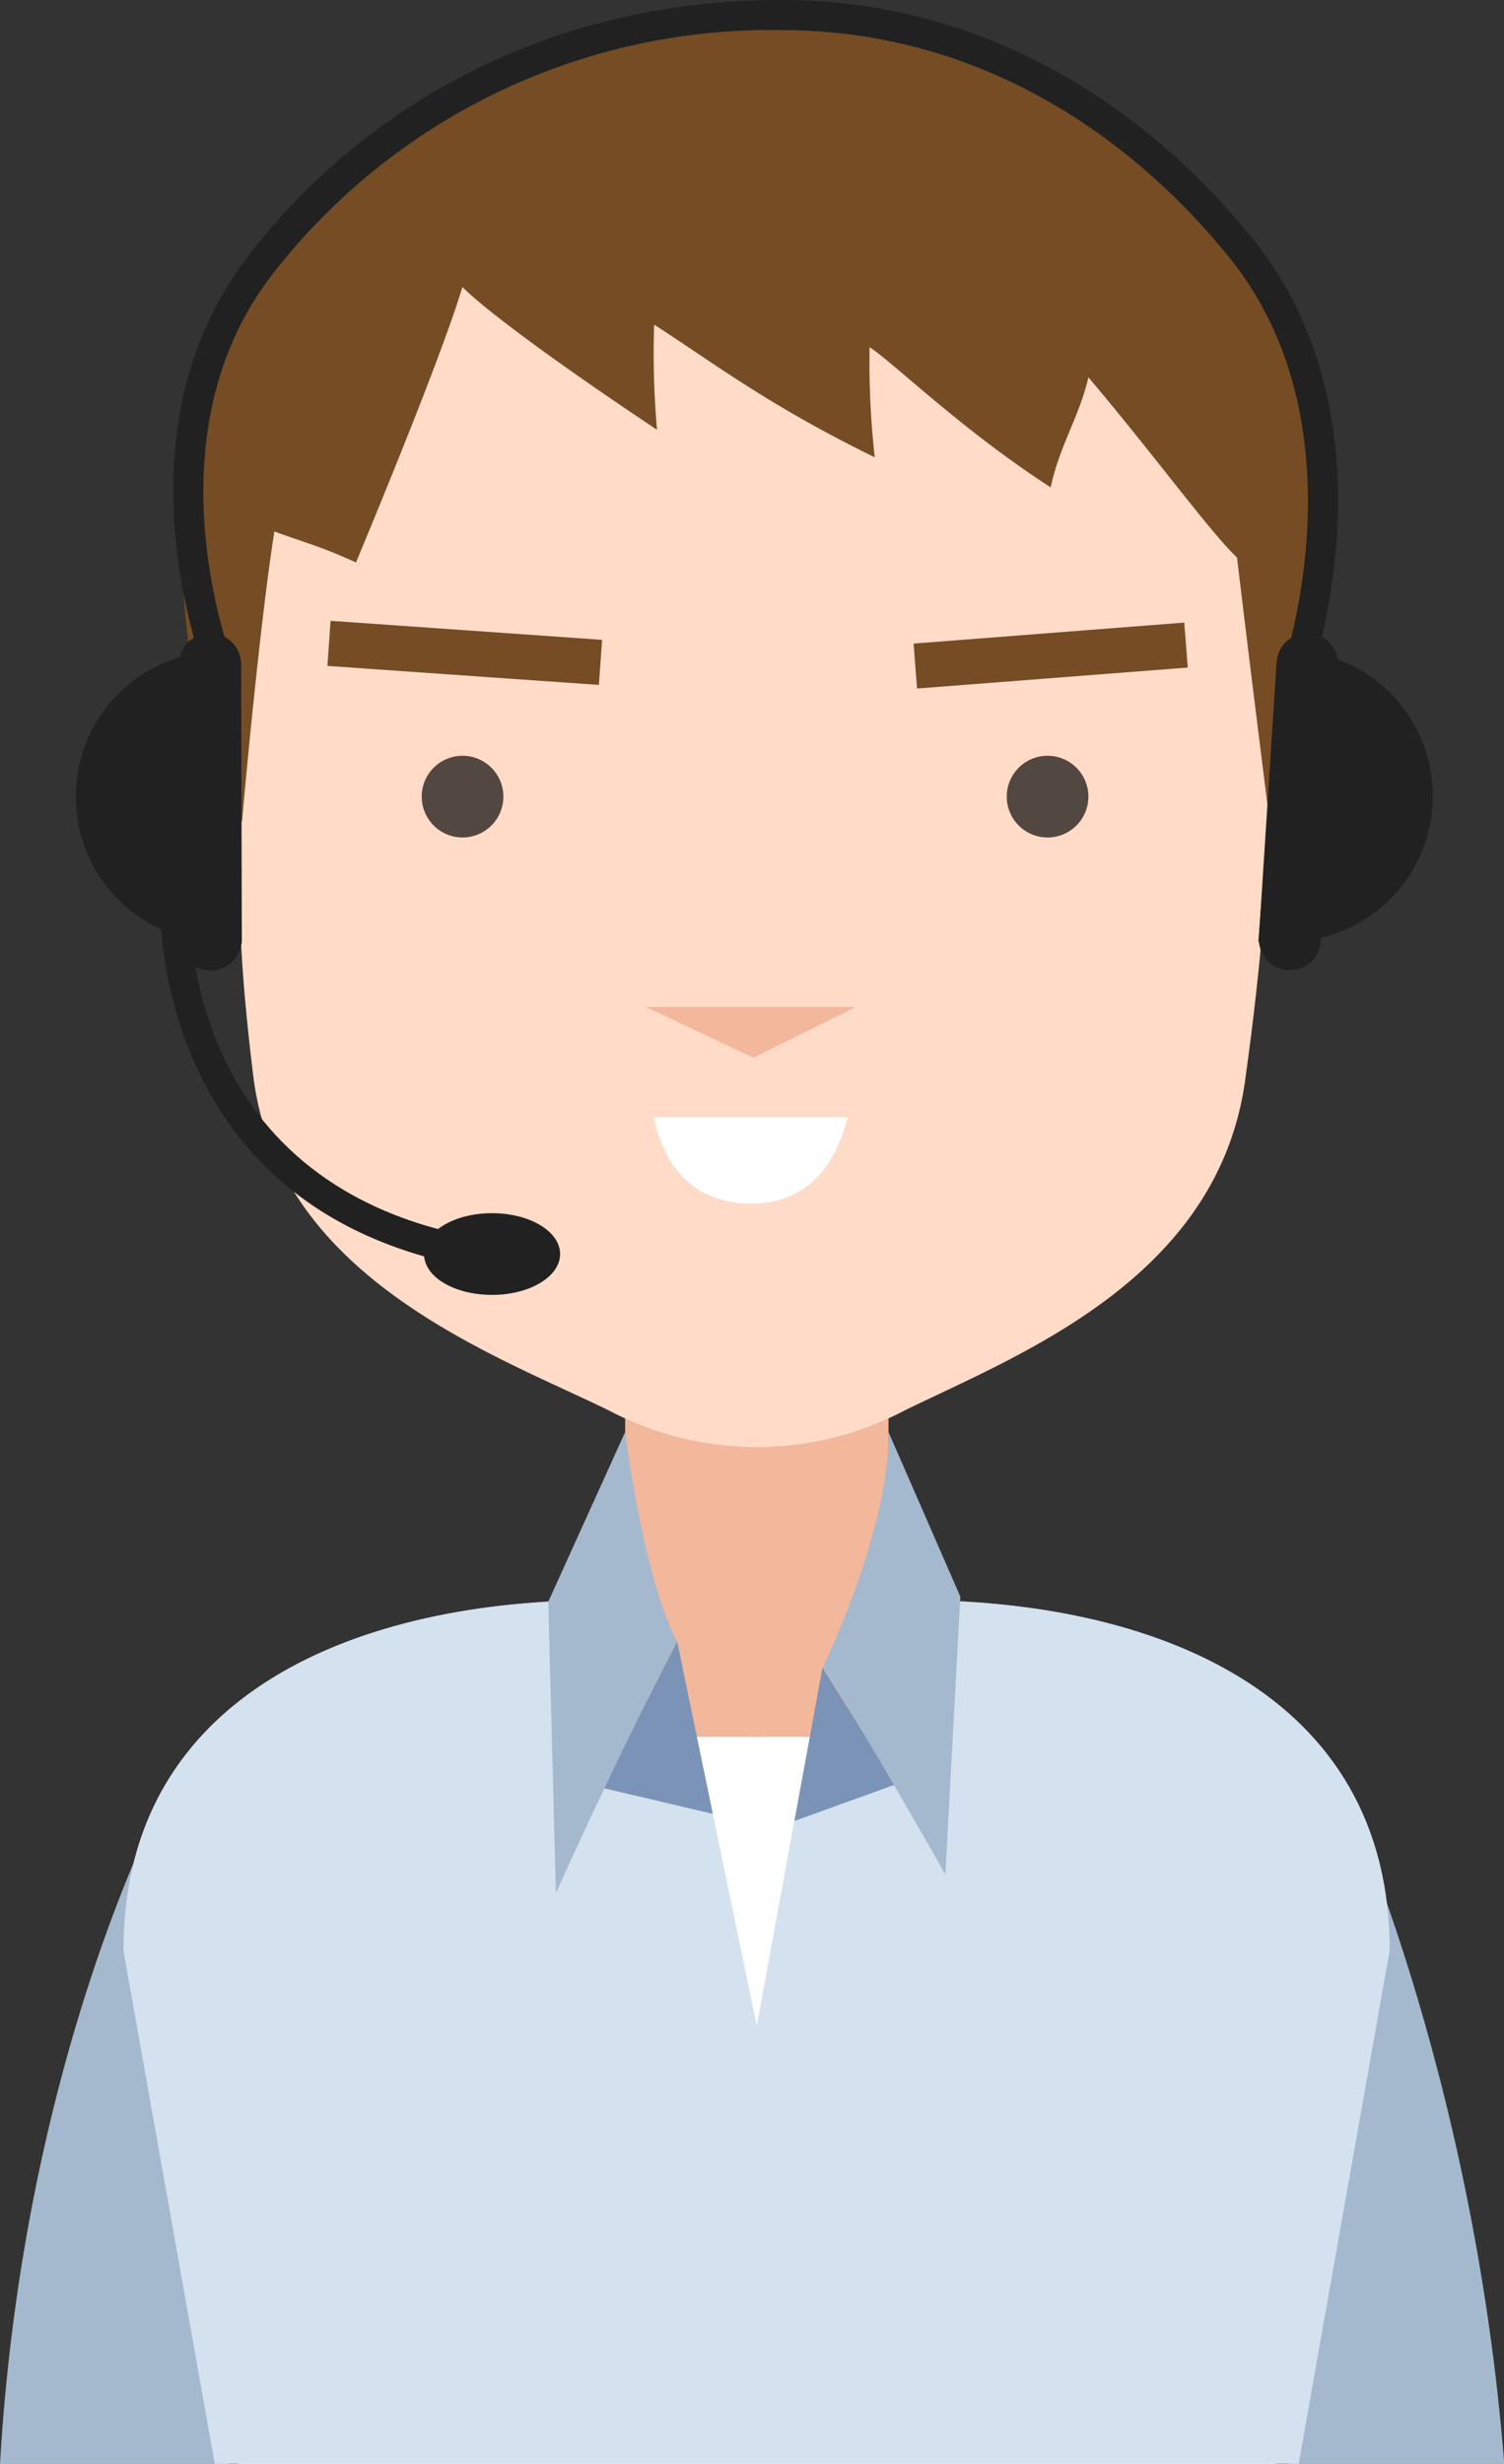 <svg xmlns="http://www.w3.org/2000/svg" viewBox="0 0 110.52 180.94"><rect x="0" y="0" width="110.52" height="180.94" fill="#333333" stroke="none"/><defs><style>.a{fill:#fff;}.b{fill:#a4b9cd;}.c{fill:#d4e1ef;}.d{fill:#f3b79c;}.e{fill:#7b93b7;}.f{fill:#ffdbc8;}.g{fill:#534741;}.h{fill:#754c24;}.i{fill:#212121;}</style></defs><title>ヘッドセットの男性</title><path class="a" d="M17,147.74c0-18.31,16.14-25.17,32.94-25.69a14.23,14.23,0,0,0,27.17,0c16.79.52,32.93,7.38,32.93,25.69l-8.4,37.7H25.47Z" transform="translate(-7.93 -4.5)"/><path class="b" d="M102.65,185.44c-2.14-24.85-9.74-43.94-9.91-44.15l13-6.94c.79,1,10.46,22.19,12.73,51.09h-15.8Z" transform="translate(-7.93 -4.5)"/><path class="b" d="M7.93,185.44c1.76-30.37,12.4-50.07,13.22-51.09l13,6.94c-.17.22-7.75,18.05-9.38,44.15H7.93Z" transform="translate(-7.93 -4.5)"/><path class="c" d="M17,147.74C17,128.66,34.54,122,52.08,122l5.6,3,5.86,28.28L68.36,127,75,122c17.53,0,35.05,6.65,35.05,25.73l-6.69,37.7H23.71Z" transform="translate(-7.93 -4.5)"/><rect class="d" x="45.94" y="91.63" width="19.35" height="35.91"/><polygon class="e" points="60.44 122.45 65.81 131.04 58.38 133.72 60.44 122.45"/><polygon class="e" points="49.76 120.54 52.38 133.2 44.26 131.29 49.76 120.54"/><path class="b" d="M73.22,109.66l5.28,12.09-1.1,20.4s-6-10.6-9-15.2C73.72,115.37,73.22,109.66,73.22,109.66Z" transform="translate(-7.93 -4.5)"/><path class="b" d="M53.87,109.66l-5.65,12.46.56,21.4s4.28-9.58,8.9-18.48C55.18,120.3,53.87,109.66,53.87,109.66Z" transform="translate(-7.93 -4.5)"/><path class="d" d="M33.26,60.89c1.82,5.74,0,11.43-4,12.71s-8.78-2.34-10.6-8.08,0-11.43,4-12.71S31.44,55.15,33.26,60.89Z" transform="translate(-7.93 -4.5)"/><path class="d" d="M94.13,60.89c-1.82,5.74,0,11.43,4,12.71s8.78-2.34,10.6-8.08,0-11.43-4-12.71S96,55.15,94.13,60.89Z" transform="translate(-7.93 -4.5)"/><path class="f" d="M63.54,15.86h0c14.12,0,39.55,6,37.93,43.31a212.45,212.45,0,0,1-2,24.34C97.62,98.41,82.72,104,74.38,108.09a23.28,23.28,0,0,1-21.68,0C44.36,104,28.36,98.41,26.54,83.51,24.8,69.24,26,68.36,25.61,59.17,24,21.9,49.42,15.86,63.54,15.86Z" transform="translate(-7.93 -4.5)"/><path class="g" d="M44.92,63a3,3,0,1,1-3-3A3,3,0,0,1,44.92,63Z" transform="translate(-7.93 -4.5)"/><path class="g" d="M87.91,63a3,3,0,1,1-3-3A3,3,0,0,1,87.91,63Z" transform="translate(-7.93 -4.5)"/><path class="a" d="M70.23,86.55c-1,3.84-3.19,6.34-7.13,6.34s-6.38-2.5-7.12-6.34Z" transform="translate(-7.93 -4.5)"/><polygon class="d" points="47.47 73.95 62.88 73.95 55.37 77.67 47.47 73.95"/><path class="h" d="M71.83,30c1.62,1,6.67,6,13.31,10.29.62-3,2.12-5.23,2.77-8.08,4.83,5.69,8.91,11.33,10.92,13.23,1.14,9.54,2.4,19.43,2.4,19.43s2.85-6.41,3.52-16.83c.74-11.63.2-27.23-13-31.33-3.81-14.37-60-22.91-70.17,22.67-1.49,16.1,4.13,25.49,4.13,25.49S26.92,51,28.09,43.53c2.76,1,3.15,1,6,2.27,2.55-6.12,6.52-15.9,7.82-20.22,3,2.94,12.55,9.32,14.3,10.48A63.86,63.86,0,0,1,56,28.34c4.33,2.78,8.31,5.88,16.21,9.74A62.54,62.54,0,0,1,71.83,30Z" transform="translate(-7.93 -4.5)"/><path class="i" d="M25.34,52.37l.34,21.45-2.12-.13a10.7,10.7,0,1,1,1.78-21.32Z" transform="translate(-7.93 -4.5)"/><path class="i" d="M21.13,73.49a2.29,2.29,0,0,0,2.29,2.28h0a2.3,2.3,0,0,0,2.28-2.3l-.05-20.22A2.29,2.29,0,0,0,23.36,51h0a2.29,2.29,0,0,0-2.28,2.29Z" transform="translate(-7.93 -4.5)"/><path class="i" d="M102.06,52.27,100.4,73.66h2.13a10.7,10.7,0,1,0-.47-21.39Z" transform="translate(-7.93 -4.5)"/><path class="i" d="M105,73.61a2.28,2.28,0,0,1-2.43,2.13h0a2.28,2.28,0,0,1-2.13-2.43l1.3-20.18A2.28,2.28,0,0,1,104.13,51h0a2.28,2.28,0,0,1,2.13,2.43Z" transform="translate(-7.93 -4.5)"/><path class="i" d="M23.16,54.45l2.12-.6c-.05-.17-6.79-16.71,2.51-29A46.34,46.34,0,0,1,65.32,6.71c15.3,0,26.41,8.56,33,16.77,9.86,12.27,4,29.61,3.94,29.78l2.16.48c.16-.76,6.13-18.55-4.39-31.65C93,13.35,81.32,4.5,65.32,4.5c-18.76,0-32,9.33-39.3,19C16.06,36.72,23,53.73,23.16,54.45Z" transform="translate(-7.93 -4.5)"/><path class="i" d="M39.09,96.59c0,1.68,2.22,3,5,3s5-1.35,5-3-2.22-3-5-3S39.09,94.92,39.09,96.59Z" transform="translate(-7.93 -4.5)"/><path class="i" d="M43.3,97.69l.35-2.18c-22.54-3.64-21.78-24-21.73-24.81l-2.2-.11C19.7,70.82,18.78,93.72,43.3,97.69Z" transform="translate(-7.93 -4.5)"/><rect class="h" x="75.16" y="50.99" width="19.95" height="3.31" transform="translate(-11.74 2.23) rotate(-4.43)"/><rect class="h" x="40.29" y="42.58" width="3.31" height="19.95" transform="matrix(0.07, -1, 1, 0.07, -21.34, 86.21)"/></svg>
